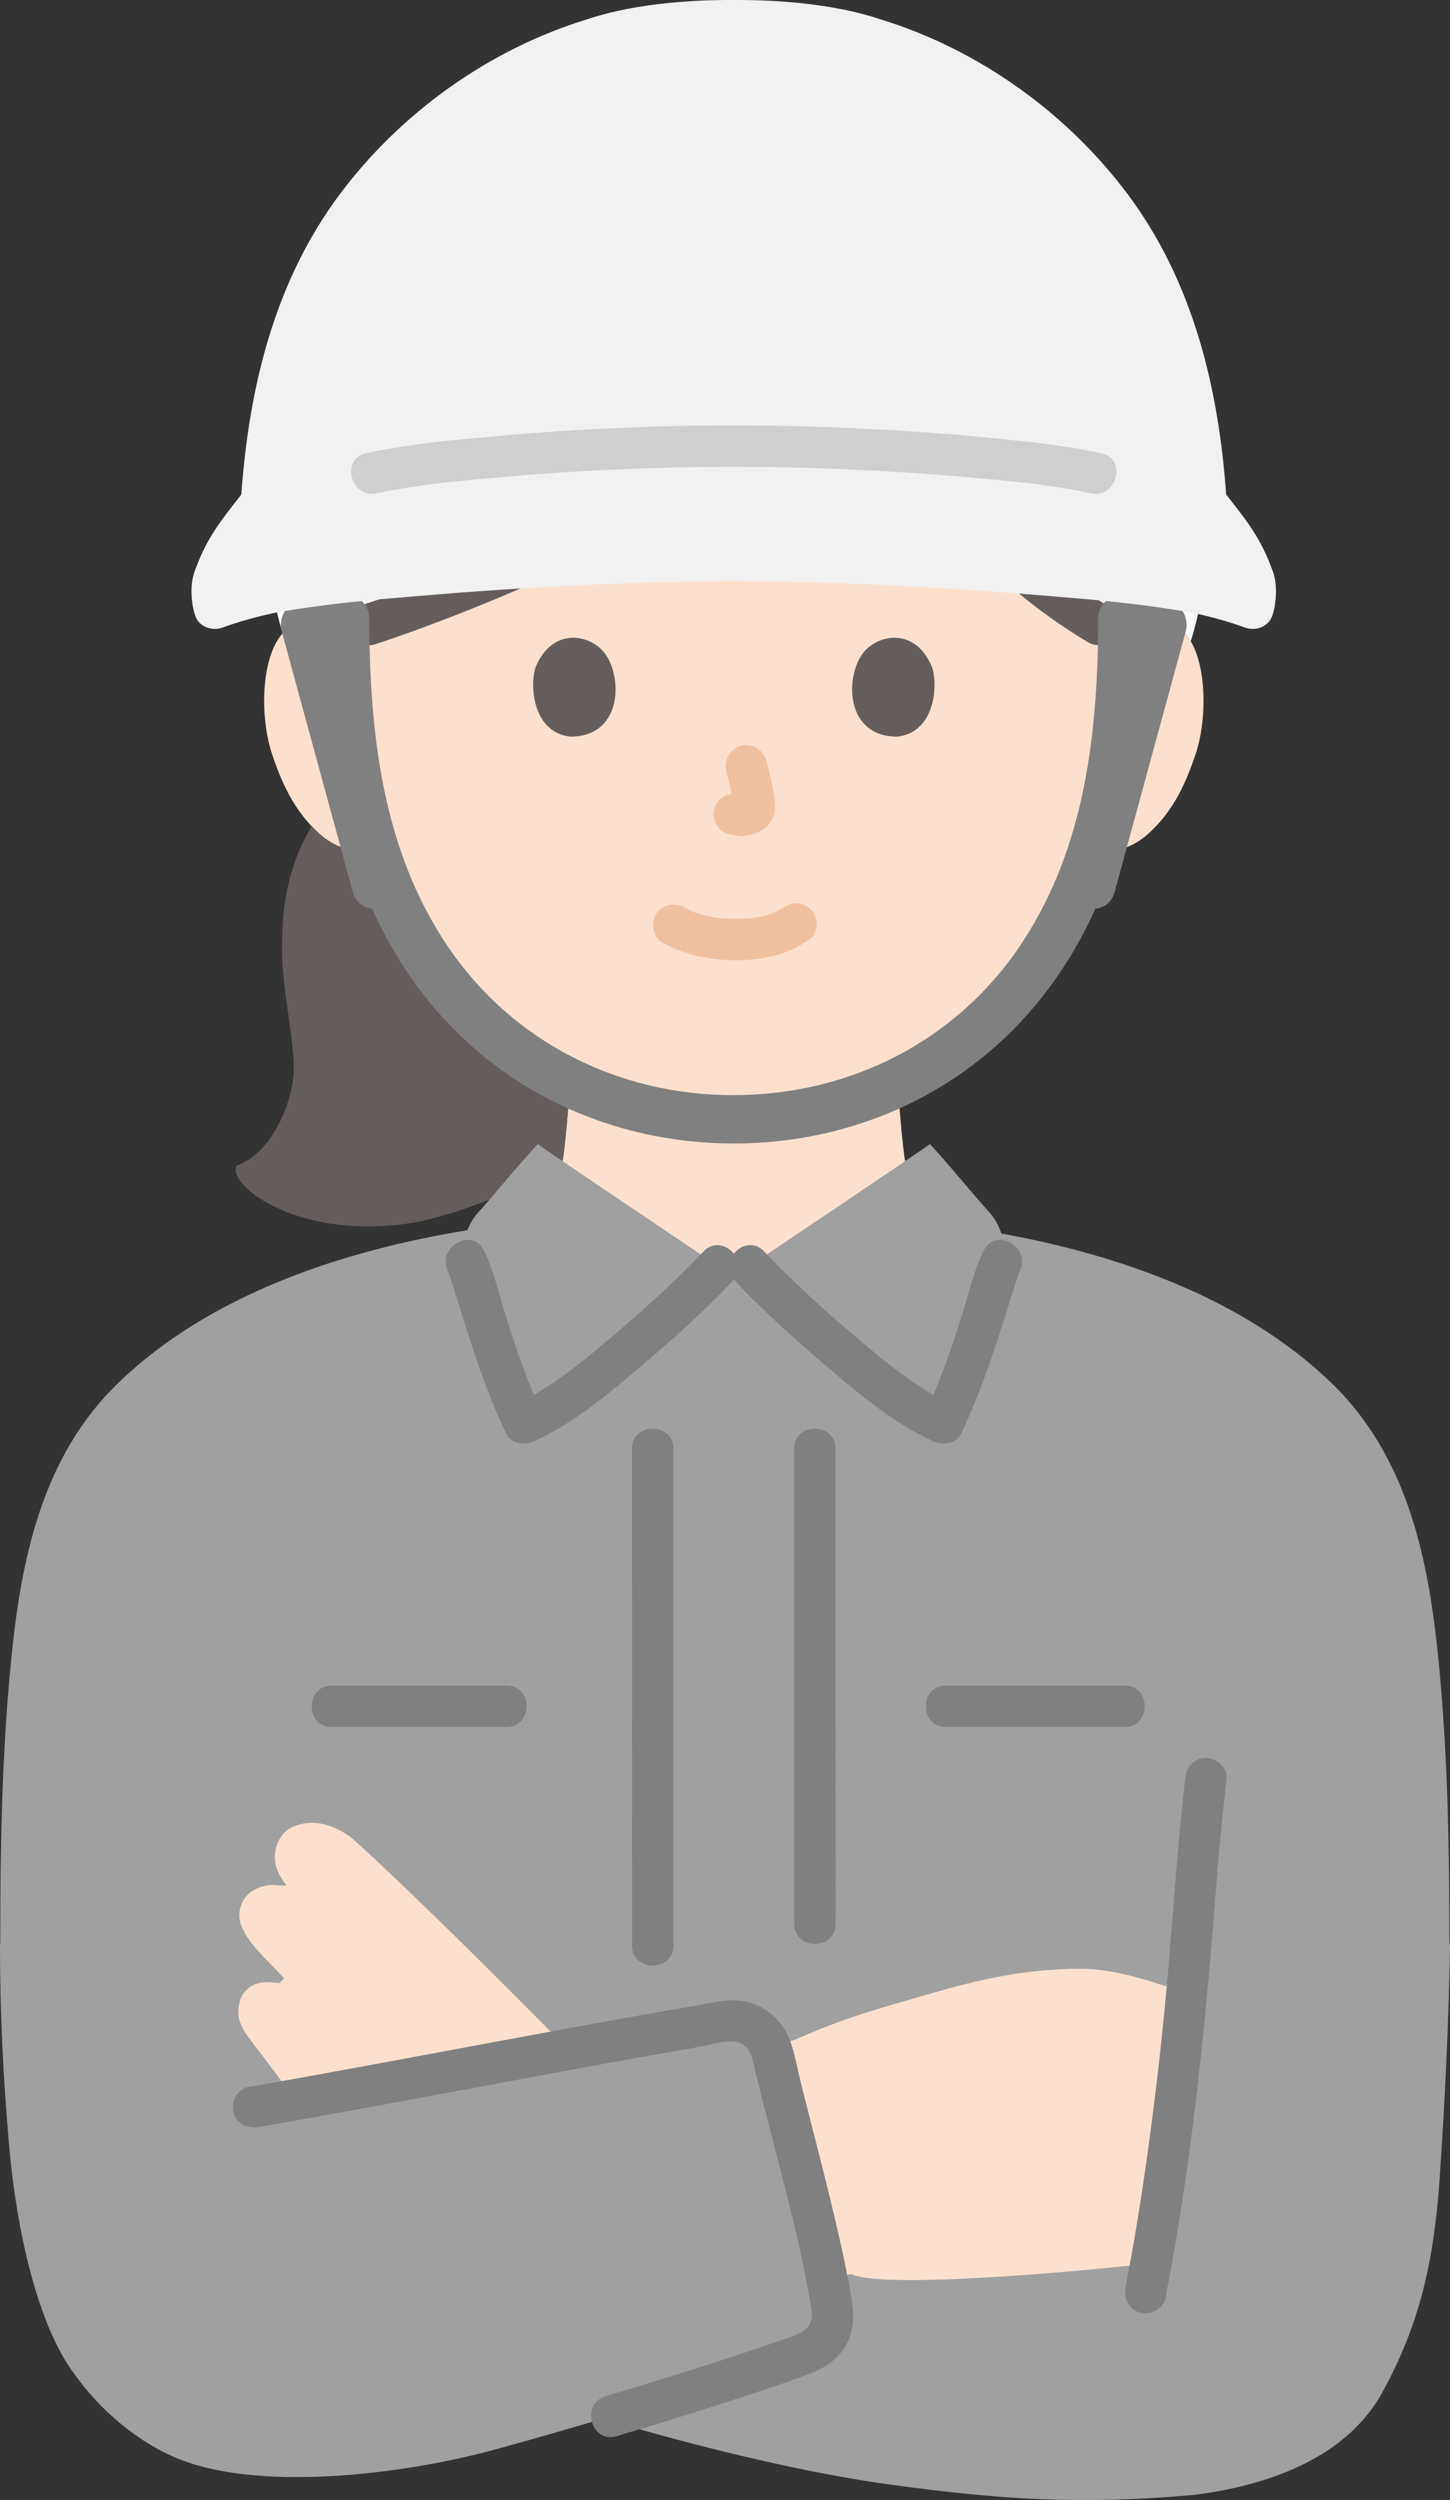 <?xml version="1.0" encoding="UTF-8"?><svg id="b" xmlns="http://www.w3.org/2000/svg" width="168" height="289.576" viewBox="0 0 168 289.576"><rect x="0" y="0" width="168" height="289.576" fill="#333333" stroke="none"/><defs><style>.d{fill:#fff;}.e{fill:none;}.f{fill:#a0a0a0;}.g{fill:#fce0cd;}.h{fill:#efc0a0;}.i{fill:gray;}.j{fill:#645d5c;}.k{fill:#cfcfcf;}.l{fill:#f1f1f1;}</style></defs><g id="c"><path class="g" d="M127.621,72.993c1.375-1.322,3.228-1.818,4.814-1.762,3.451.122,4.919,1.988,5.551,3.084,1.886,3.271,1.806,9.299.54,13.028-.897,2.641-2.365,6.681-5.906,9.579-1.459,1.194-3.606,1.98-5.66,1.634,0,0-.197-.033-.543-.092-.652,2.152-1.456,4.261-1.947,5.285-1.481,4.021-9.868,18.422-20.351,23.396.185,2.04.269,3.466.524,5.689.342,2.976.713,5.191,4.578,7.077.266.098,13.228,6.161,14.027,6.427,0,0-10.248,17.262-38.581,17.262s-37.866-17.262-37.866-17.262c.799-.266,13.76-6.33,14.027-6.427,3.865-1.885,4.236-4.101,4.578-7.077.259-2.254.342-3.689.532-5.775-4.643-2.199-8.81-5.727-12.776-10.474-5.101-6.105-8.005-12.681-9.609-18.13-2.188.564-4.554-.249-6.124-1.533-3.541-2.897-5.01-6.938-5.906-9.579-1.266-3.729-1.346-9.757.54-13.028.632-1.096,2.1-2.962,5.551-3.084,1.586-.056,3.439.441,4.814,1.762,0,0-5.427-36.57,40.24-36.57s44.954,36.57,44.954,36.57Z"/><path class="d" d="M67.001,62.496c-8.601,4.067-17.347,7.596-25.035,10.098-1.311-1.023-2.938-1.413-4.353-1.363-2.564.09-4.034,1.144-4.879,2.129-6.844-24.225.801-42.987,12.112-53.816,6.779-6.49,22.057-15.333,39.222-15.333,9.691,0,16.728,1.631,23.333,4.15,11.951,6.263,11.7,6.151,17.171,11.429,5.179,4.996,8.802,11.543,11.351,18.214,2.032,5.318,3.69,11.164,3.99,16.866.358,6.804.09,12.396-1.746,18.73,0,0-.083.269-.205.673-.645-1.101-2.119-2.922-5.527-3.042-1.467-.052-3.162.369-4.49,1.487-6.248-3.641-13.049-8.948-17.65-16.138-2.544-3.975-5.736-10.521-8.008-15.791-8.09,7.285-21.502,15.188-35.286,21.707Z"/><path class="j" d="M65.449,132.439c.225-2.034.309-3.42.487-5.381-4.643-2.199-8.809-5.727-12.775-10.474-5.101-6.105-8.005-12.681-9.609-18.13-2.188.564-4.554-.249-6.124-1.533-.475-.389-.912-.798-1.316-1.221-1.539,2.548-2.666,5.507-3.166,9.322-.197,1.609-.296,3.383-.263,5.337.066,4.237,1.133,8.572,1.347,12.808.197,4.237-2.557,10.457-6.58,11.82-1.293,2.084,6.52,8.459,19.427,6.783,3.155-.41,6.515-1.536,10.735-3.152,0,0,4.024-1.917,7.445-3.545.163-.698.257-1.442.349-2.241.015-.134.03-.265.044-.394Z"/><path class="e" d="M78.211,107.096c1.027.542,3.052,1.639,7.129,1.639s6.148-1.151,7.035-1.853"/><path class="h" d="M84.15,89.338c.364,1.39.714,2.801.923,4.224l-.086-.638c.025.195.036.387.016.583l.086-.638c-.014.091-.034.176-.064.262l.242-.573c-.027.061-.055.113-.093.169l.375-.486c-.043.053-.085.093-.138.136l.486-.375c-.107.069-.219.124-.334.177l.573-.242c-.184.077-.367.133-.564.165l.638-.086c-.178.021-.351.02-.529,0l.638.086c-.2-.028-.395-.076-.595-.103-.319-.1-.638-.114-.957-.043-.319.014-.617.109-.892.285-.498.291-.973.862-1.103,1.434-.14.614-.11,1.304.242,1.849.312.484.835,1.022,1.434,1.103.475.064.936.184,1.419.205.752.033,1.448-.199,2.118-.508.834-.383,1.486-1.146,1.708-2.043.188-.761.109-1.411-.02-2.174-.23-1.361-.544-2.709-.894-4.044-.152-.579-.588-1.133-1.103-1.434s-1.273-.429-1.849-.242c-1.25.404-2.018,1.651-1.676,2.952h0Z"/><path class="j" d="M62.042,77.314c-.705,2.292-.246,7.565,4.097,8.014,5.74-.034,6.045-6.41,4.113-9.407-1.582-2.454-6.234-3.475-8.21,1.393Z"/><path class="j" d="M108.006,77.314c.706,2.292.246,7.565-4.097,8.014-5.74-.035-6.045-6.41-4.113-9.407,1.582-2.454,6.233-3.475,8.21,1.393Z"/><path class="h" d="M76.83,109.23c2.638,1.406,5.482,2.003,8.472,1.995,3.078-.008,6.142-.623,8.608-2.529.998-.772.872-2.593,0-3.394-1.059-.972-2.329-.823-3.394,0,.743-.574.213-.17.023-.049-.168.107-.342.206-.518.298-.092.048-.186.09-.278.137-.217.11-.339.02.141-.053-.232.035-.489.185-.714.256-.651.207-1.322.35-1.998.448.364-.053.07-.014-.13.005-.196.019-.392.034-.588.046-.472.029-.946.039-1.419.034-.424-.004-.847-.02-1.27-.051-.194-.014-.388-.034-.582-.051-.725-.064.459.088-.22-.026-.629-.105-1.252-.236-1.863-.421-.261-.079-.515-.173-.773-.263-.593-.207.408.205-.127-.051-.319-.153-.634-.31-.946-.477-1.107-.59-2.662-.315-3.284.861-.588,1.113-.322,2.653.861,3.284h0Z"/><path class="j" d="M100.453,42.555c2.762,6.307,5.708,12.805,9.932,18.286s9.688,9.938,15.615,13.515c2.651,1.601,5.067-2.548,2.423-4.145-5.472-3.303-10.611-7.404-14.467-12.547-3.95-5.27-6.73-11.53-9.358-17.532-.52-1.188-2.258-1.461-3.284-.861-1.225.717-1.383,2.092-.861,3.284h0Z"/><path class="j" d="M100.828,38.876c-5.929,5.373-12.822,9.676-19.753,13.624-8.073,4.598-16.458,8.698-25.031,12.277-4.524,1.889-9.107,3.638-13.757,5.193-2.915.974-1.665,5.612,1.276,4.629,8.807-2.944,17.403-6.553,25.775-10.565,8.376-4.014,16.593-8.457,24.308-13.64,3.688-2.477,7.282-5.138,10.577-8.124,2.294-2.079-1.109-5.465-3.394-3.394h0Z"/><path class="f" d="M167.925,224.865c.011-10.712-.185-21.532-1.219-32.202-1.147-11.842-3.51-23.875-12.485-32.521-10.157-9.785-24.577-14.792-38.205-17.27-.303-.945-.811-1.829-1.391-2.464-2.098-2.298-4.742-5.621-6.887-7.89-.911.697-19.49,13.188-20.898,14.132h-3.632c-1.409-.944-19.987-13.435-20.898-14.132-2.144,2.268-4.788,5.592-6.887,7.89-.501.549-.949,1.284-1.257,2.081-14.266,2.328-29.718,7.334-40.428,17.653-8.975,8.646-11.338,20.679-12.485,32.521C.219,203.333.023,214.153.034,224.865L0,225.339c-.003,7.803.373,15.547,1.081,23.44.906,10.105,3.285,19.562,6.665,24.917,2.932,4.57,7.331,8.637,12.327,10.85,9.514,4.214,26.642,2.062,37.039-.762,3.771-1.024,8.203-2.291,12.74-3.64,11.266,3.362,23.802,6.363,33.536,7.674,12.394,1.67,21.761,2.349,34.977,1.153,11.057-1.406,18.397-5.63,21.83-11.925,4.211-7.717,5.956-14.896,6.627-25.015.6-8.883,1.038-17.785,1.179-26.693l-.075-.474Z"/><path class="g" d="M130.62,228.751c-1.794-.427-3.639-.714-5.439-.714-7.317.01-12.99,1.606-18.298,3.144-5.933,1.712-9.212,2.606-14.894,5.125l-1.029.279-.874.237c.114.241.201.497.263.762,1.572,6.711,4.675,18.03,6.296,26.221.611-.129.959-.201.959-.201l1.029-.212c3.529,1.788,26.654-.317,33.856-1.154l.817.154c2.048-11.26,3.356-22.971,4.029-29.76.087-.837.163-1.635.231-2.394l-2.683-.231c-1.349-.46-2.788-.906-4.263-1.257Z"/><path class="g" d="M41.171,213.258c6.394,5.779,18.173,17.481,24.125,23.596l.183.99c-11.221,2.087-23.202,4.375-32.029,5.952l-.385-2.154c-1.163-1.529-2.298-3.077-3.635-4.817-.644-.846-1.327-1.692-1.654-2.712-.327-1.019-.144-2.606.558-3.394,1.038-1.192,2.337-1.26,4.01-1.019l.587-.558c-.692-.731-1.394-1.452-2.096-2.173-1.202-1.231-2.24-2.423-2.817-3.779-.587-1.356-.192-2.731.5-3.538.683-.788,2.115-1.538,3.75-1.26l.942-.01c-.385-.471-.712-.962-.952-1.481-.779-1.673-.394-3.413.606-4.538.856-.962,2.51-1.356,3.904-1.202,1.471.163,3.106.933,4.404,2.096Z"/><path class="i" d="M135.033,266.187c3.016-15.483,4.599-31.194,5.812-46.906.342-4.432.764-8.856,1.27-13.273.148-1.29-1.209-2.4-2.4-2.4-1.42,0-2.252,1.106-2.4,2.4-.828,7.235-1.312,14.489-1.929,21.742-.624,7.326-1.445,14.644-2.465,21.926-.714,5.098-1.532,10.182-2.516,15.235-.248,1.271.359,2.59,1.676,2.952,1.177.323,2.703-.398,2.952-1.676h0Z"/><path class="i" d="M71.448,282.173c5.034-1.506,10.057-3.056,15.048-4.698,2.056-.677,4.108-1.368,6.146-2.097,2.129-.761,4.085-1.572,5.303-3.607,1.199-2.003.977-4.088.593-6.275-.327-1.864-.716-3.718-1.127-5.565-.936-4.207-1.994-8.387-3.061-12.562-.506-1.98-1.015-3.959-1.517-5.939-.429-1.693-.707-3.513-1.323-5.147-.822-2.179-2.703-3.872-4.98-4.416-1.976-.472-4.044.115-6.002.45-8.184,1.4-16.347,2.919-24.51,4.433-9.087,1.685-18.17,3.4-27.275,4.985-1.278.222-1.996,1.789-1.676,2.952.371,1.35,1.671,1.899,2.952,1.676,15.363-2.674,30.666-5.681,46.018-8.41,1.712-.304,3.426-.605,5.14-.9,1.3-.224,3.12-.898,4.409-.469,1.486.496,1.593,2.003,1.918,3.323.409,1.666.833,3.328,1.258,4.99,1.901,7.437,3.982,14.885,5.247,22.464.271,1.622-.335,2.552-1.874,3.113-2.029.738-4.073,1.433-6.123,2.112-5.253,1.741-10.541,3.375-15.842,4.96-2.952.883-1.695,5.517,1.276,4.629h0Z"/><path class="i" d="M113.993,144.824c-1.192,2.367-1.771,5.121-2.577,7.631-1.216,3.787-2.486,7.585-4.206,11.177l3.284-.861c-4.424-2.02-8.312-5.325-11.978-8.463-3.457-2.96-6.853-6.042-9.979-9.354-2.125-2.251-5.514,1.147-3.394,3.394,3.204,3.394,6.688,6.552,10.24,9.577,3.882,3.306,8.012,6.855,12.689,8.991,1.102.503,2.68.399,3.284-.861,1.8-3.758,3.191-7.701,4.476-11.66.512-1.579,1.003-3.165,1.504-4.748.19-.602.38-1.204.586-1.8.071-.205.154-.407.219-.613.166-.52-.229.464-.003.014,1.386-2.752-2.754-5.185-4.145-2.423h0Z"/><path class="i" d="M51.91,147.247c.221.439-.134-.454-.028-.08.056.2.145.396.213.593.202.584.386,1.175.572,1.765.509,1.623,1.006,3.25,1.526,4.87,1.272,3.96,2.654,7.904,4.453,11.66.598,1.249,2.186,1.362,3.284.861,4.683-2.138,8.822-5.686,12.713-8.991,3.559-3.024,7.056-6.178,10.264-9.577,2.12-2.246-1.268-5.646-3.394-3.394-3.13,3.316-6.537,6.396-10.003,9.354-3.676,3.137-7.572,6.44-12.002,8.463l3.284.861c-1.719-3.589-2.977-7.39-4.181-11.177-.798-2.51-1.364-5.266-2.554-7.631-1.389-2.76-5.531-.332-4.145,2.423h0Z"/><path class="i" d="M73.221,167.799c.018,12.587.008,25.175.009,37.762,0,6.592.001,13.185.001,19.777,0,3.089,4.8,3.094,4.8,0,0-17.511,0-35.021-.007-52.532,0-1.669,0-3.338-.003-5.007-.005-3.088-4.805-3.094-4.8,0h0Z"/><path class="i" d="M92.016,167.799c.018,12.04.008,24.08.009,36.119,0,6.305.001,12.609.001,18.914,0,3.089,4.8,3.094,4.8,0,0-16.748,0-33.496-.007-50.245,0-1.596,0-3.192-.003-4.788-.005-3.088-4.805-3.094-4.8,0h0Z"/><path class="i" d="M38.436,200.031h20.265c3.089,0,3.094-4.8,0-4.8h-20.265c-3.089,0-3.094,4.8,0,4.8h0Z"/><path class="i" d="M109.591,200.031c6.907,0,13.814,0,20.72,0,3.089,0,3.094-4.8,0-4.8-6.907,0-13.814,0-20.72,0-3.089,0-3.094,4.8,0,4.8h0Z"/><path class="i" d="M46.275,101.812c-2.749-10.074-5.499-20.148-8.248-30.221l-1.956,3.444,4.65-.707-3.544-2.7c.061,15.453,2.183,31.144,11.974,43.686,8.668,11.103,21.812,17.132,35.861,17.132s27.192-6.026,35.861-17.132c9.79-12.541,11.914-28.233,11.974-43.686l-3.544,2.7,4.65.707-1.956-3.444-8.248,30.221c-.95,3.481,4.451,4.967,5.4,1.489l8.248-30.221c.363-1.331-.451-3.216-1.956-3.444l-4.65-.707c-1.77-.269-3.537.712-3.544,2.7-.051,13.018-1.426,26.199-8.702,37.37-7.474,11.476-19.909,17.821-33.533,17.847-13.288.025-25.582-6.107-33.078-17.148-7.657-11.279-9.106-24.784-9.158-38.07-.008-1.988-1.774-2.969-3.544-2.7l-4.65.707c-1.5.228-2.316,2.122-1.956,3.444,2.749,10.074,5.499,20.148,8.248,30.221.948,3.473,6.352,1.998,5.4-1.489h0Z"/><path class="l" d="M85.014.001c-6.061-.037-12.244.639-16.997,2.236-11.403,3.502-21.583,10.833-28.615,20.219-7.574,10.105-10.553,22.367-11.441,34.826-2.353,3.017-3.997,4.94-5.435,8.975-.598,1.672-.318,4.109.187,5.286.402.934,1.709,1.644,3.119,1.13,1.821-.663,3.68-1.186,6.014-1.7,6.463-1.121,11.039-1.466,16.661-1.943,12.038-1.027,24.441-1.662,36.507-1.737,12.066.075,24.469.71,36.507,1.737,5.622.476,10.198.822,16.661,1.943,2.335.514,4.193,1.037,6.014,1.7,1.41.514,2.718-.196,3.119-1.13.504-1.177.784-3.614.187-5.286-1.438-4.035-3.082-5.958-5.435-8.975-.887-12.459-3.866-24.721-11.441-34.826-7.032-9.386-17.212-16.717-28.615-20.219C97.258.64,91.075-.036,85.014.001Z"/><path class="k" d="M43.675,57.136c4.01-.876,7.922-1.259,12.013-1.655,6-.581,12.019-.964,18.043-1.194,12.898-.492,25.829-.134,38.685,1.015,4.735.423,9.322.825,13.941,1.834,3.011.658,4.297-3.968,1.276-4.629-4.177-.913-8.478-1.35-12.727-1.771-6.186-.613-12.394-1.013-18.605-1.249-13.029-.495-26.091-.129-39.076,1.05-4.945.449-9.966.909-14.825,1.971-3.016.659-1.74,5.288,1.276,4.629h0Z"/></g></svg>